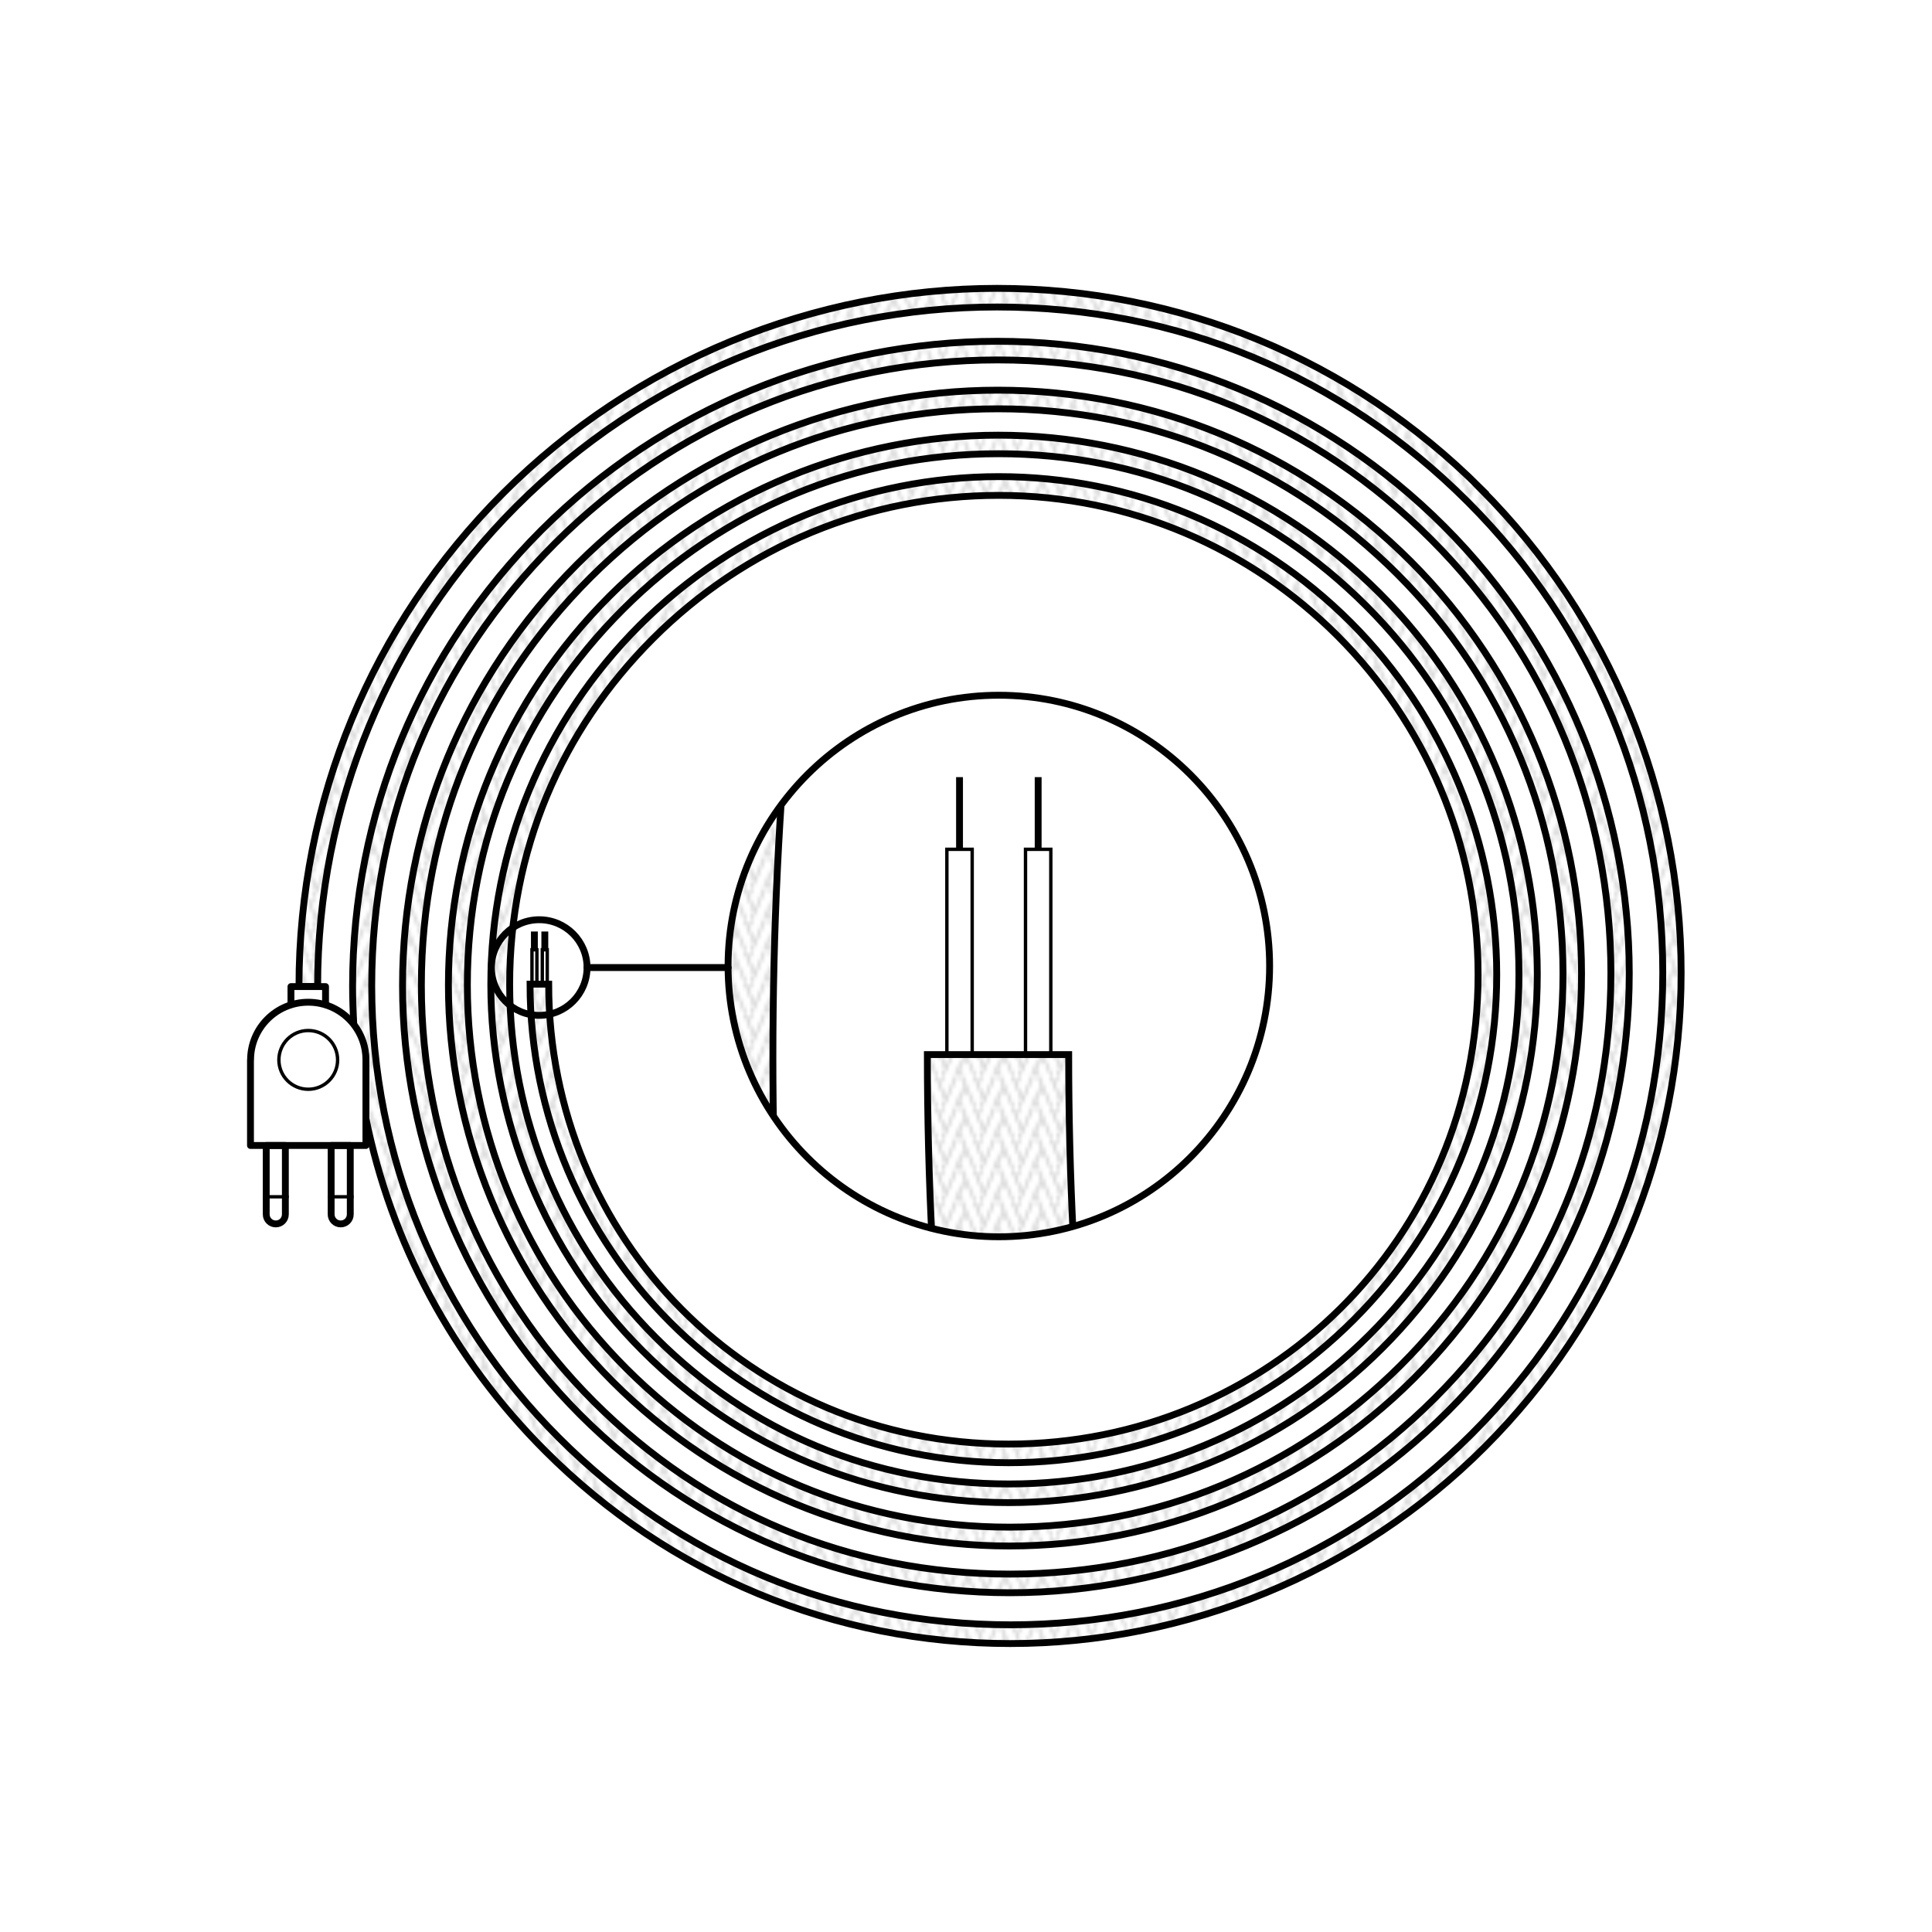 <?xml version="1.0" encoding="UTF-8"?>
<svg id="Livello_1" data-name="Livello 1" xmlns="http://www.w3.org/2000/svg" xmlns:xlink="http://www.w3.org/1999/xlink" viewBox="0 0 200 200">
  <defs>
    <style>
      .cls-1, .cls-2, .cls-3, .cls-4, .cls-5 {
        fill: none;
      }

      .cls-6 {
        clip-path: url(#clippath-1);
      }

      .cls-7 {
        fill: url(#Nuovo_pattern-2);
      }

      .cls-7, .cls-8, .cls-9, .cls-2, .cls-3, .cls-4, .cls-5, .cls-10 {
        stroke: #000;
      }

      .cls-7, .cls-8, .cls-9, .cls-2, .cls-5, .cls-10 {
        stroke-width: .71px;
      }

      .cls-7, .cls-8, .cls-9, .cls-3, .cls-5 {
        stroke-miterlimit: 10;
      }

      .cls-8 {
        fill: url(#Nuovo_pattern-3);
      }

      .cls-9 {
        fill: url(#Nuovo_pattern);
      }

      .cls-11 {
        stroke: #d9d9d9;
        stroke-width: .72px;
      }

      .cls-11, .cls-2, .cls-4, .cls-10 {
        stroke-linecap: round;
        stroke-linejoin: round;
      }

      .cls-11, .cls-10 {
        fill: #fff;
      }

      .cls-3, .cls-4 {
        stroke-width: .35px;
      }

      .cls-12 {
        clip-path: url(#clippath);
      }
    </style>
    <pattern id="Nuovo_pattern" data-name="Nuovo pattern" x="0" y="0" width="10.77" height="8.5" patternTransform="translate(-4454.64 -6140.77) scale(.35)" patternUnits="userSpaceOnUse" viewBox="0 0 10.77 8.5">
      <g>
        <rect class="cls-1" width="10.77" height="8.5"/>
        <polyline class="cls-11" points="11.74 2.32 10.01 6.49 15.29 19.02 17.02 14.85 11.74 2.32"/>
        <g>
          <polyline class="cls-11" points=".97 2.32 -.76 6.49 4.52 19.02 6.25 14.85 .97 2.32"/>
          <polyline class="cls-11" points="9.8 6.49 11.53 10.67 6.25 23.2 4.52 19.02 9.8 6.49"/>
        </g>
        <polyline class="cls-11" points="-.97 6.49 .76 10.67 -4.52 23.2 -6.25 19.02 -.97 6.49"/>
        <polyline class="cls-11" points="11.74 -6.19 10.01 -2.01 15.29 10.52 17.02 6.34 11.74 -6.19"/>
        <g>
          <polyline class="cls-11" points=".97 -6.19 -.76 -2.01 4.52 10.52 6.25 6.34 .97 -6.19"/>
          <polyline class="cls-11" points="9.8 -2.01 11.53 2.17 6.25 14.7 4.52 10.52 9.8 -2.01"/>
        </g>
        <polyline class="cls-11" points="-.97 -2.01 .76 2.17 -4.52 14.7 -6.25 10.52 -.97 -2.01"/>
        <polyline class="cls-11" points="11.74 -14.69 10.01 -10.52 15.29 2.02 17.02 -2.16 11.74 -14.69"/>
        <g>
          <polyline class="cls-11" points=".97 -14.69 -.76 -10.52 4.52 2.02 6.25 -2.16 .97 -14.69"/>
          <polyline class="cls-11" points="9.8 -10.52 11.53 -6.34 6.25 6.19 4.52 2.02 9.8 -10.52"/>
        </g>
        <polyline class="cls-11" points="-.97 -10.52 .76 -6.34 -4.52 6.19 -6.25 2.02 -.97 -10.52"/>
      </g>
    </pattern>
    <clipPath id="clippath">
      <circle class="cls-2" cx="323.4" cy="100" r="28.03"/>
    </clipPath>
    <pattern id="Nuovo_pattern-2" data-name="Nuovo pattern" patternTransform="translate(-4385.18 -6070.31) scale(.36)" xlink:href="#Nuovo_pattern"/>
    <clipPath id="clippath-1">
      <circle class="cls-2" cx="103.4" cy="100" r="28.03"/>
    </clipPath>
    <pattern id="Nuovo_pattern-3" data-name="Nuovo pattern" patternTransform="translate(-4387.02 -6070.31) scale(.36)" xlink:href="#Nuovo_pattern"/>
  </defs>
  <g>
    <path class="cls-9" d="M153.31,50.6c-13.38-13.38-31.17-20.75-50.09-20.75s-37.45,7.52-51.1,21.17c-13.65,13.65-21.17,31.8-21.17,51.1h1.93c0-18.79,7.32-36.45,20.6-49.74,13.29-13.28,30.95-20.6,49.74-20.6s35.71,7.17,48.73,20.18c13.02,13.02,20.18,30.32,20.18,48.73s-7.02,34.99-19.77,47.74c-12.75,12.75-29.71,19.77-47.74,19.77s-34.28-6.88-46.77-19.37c-12.49-12.49-19.37-29.1-19.37-46.77s6.74-33.58,18.98-45.82c12.24-12.24,28.51-18.98,45.82-18.98s32.9,6.6,44.89,18.6c11.99,11.99,18.59,27.93,18.59,44.89s-6.47,32.23-18.22,43.98c-11.75,11.75-27.37,18.22-43.98,18.22s-31.58-6.34-43.09-17.85c-11.51-11.51-17.85-26.81-17.85-43.09s6.21-30.94,17.49-42.21c11.28-11.28,26.27-17.48,42.21-17.48s30.31,6.08,41.35,17.13c11.05,11.05,17.13,25.73,17.13,41.35s-5.96,29.69-16.78,40.51c-10.82,10.82-25.21,16.78-40.51,16.78s-29.09-5.84-39.69-16.44c-10.6-10.6-16.44-24.7-16.44-39.69s5.72-28.5,16.11-38.88c10.39-10.39,24.19-16.11,38.88-16.11s27.92,5.6,38.09,15.78c10.17,10.17,15.78,23.7,15.78,38.09s-5.49,27.35-15.46,37.32c-9.97,9.97-23.22,15.46-37.32,15.46s-26.79-5.38-36.56-15.14c-9.76-9.76-15.14-22.75-15.14-36.56s5.27-26.25,14.83-35.81c9.57-9.57,22.28-14.83,35.81-14.83,27.36,0,49.61,22.26,49.61,49.61s-21.8,48.6-48.6,48.6-47.61-21.36-47.61-47.61h-1.93c0,27.32,22.22,49.54,49.54,49.54,13.5,0,26.19-5.26,35.73-14.8,9.54-9.54,14.8-22.23,14.8-35.73s-5.36-26.71-15.1-36.45c-9.74-9.74-22.68-15.1-36.45-15.1s-27.25,5.47-37.18,15.4c-9.93,9.93-15.4,23.13-15.4,37.18s5.58,27.79,15.71,37.92c10.13,10.13,23.6,15.71,37.92,15.71s28.35-5.69,38.68-16.02c10.33-10.33,16.02-24.07,16.02-38.68s-5.8-28.92-16.34-39.46c-10.54-10.54-24.55-16.34-39.46-16.34s-29.5,5.92-40.25,16.67c-10.75,10.75-16.67,25.04-16.67,40.25s6.04,30.09,17.01,41.06c10.97,10.97,25.55,17.01,41.06,17.01s30.69-6.16,41.88-17.35c11.19-11.19,17.35-26.06,17.35-41.88s-6.28-31.31-17.7-42.72c-11.41-11.41-26.58-17.7-42.72-17.7s-31.94,6.41-43.58,18.05c-11.64,11.64-18.05,27.12-18.05,43.58s6.54,32.58,18.41,44.45c11.87,11.87,27.66,18.41,44.45,18.41s33.23-6.67,45.35-18.78c12.11-12.11,18.78-28.22,18.78-45.35s-6.8-33.9-19.16-46.26c-12.36-12.36-28.78-19.16-46.26-19.16s-34.58,6.94-47.19,19.55c-12.6,12.6-19.55,29.36-19.55,47.19,0,1.36.05,2.7.13,4.05.76,1,1.22,2.25,1.22,3.6v5.91c2.62,13.01,8.99,24.97,18.59,34.57,12.86,12.86,29.95,19.94,48.14,19.94s35.99-7.22,49.11-20.34c13.12-13.12,20.34-30.56,20.34-49.11s-7.37-36.71-20.75-50.09Z"/>
    <g>
      <g>
        <path class="cls-10" d="M25.94,109.72c0-3.3,2.67-5.97,5.97-5.97s5.97,2.67,5.97,5.97v8.86h-11.95v-8.86Z"/>
        <g>
          <path class="cls-2" d="M29.54,123.89v1.82c0,.55-.44.99-.99.99s-.99-.44-.99-.99v-1.82"/>
          <polyline class="cls-2" points="27.56 123.89 27.56 118.58 29.54 118.58 29.54 123.89"/>
          <path class="cls-2" d="M36.26,123.89v1.82c0,.55-.44.99-.99.99s-.99-.44-.99-.99v-1.82"/>
          <polyline class="cls-2" points="34.28 123.89 34.28 118.58 36.26 118.58 36.26 123.89"/>
        </g>
        <circle class="cls-4" cx="31.91" cy="109.72" r="3.04"/>
      </g>
      <polyline class="cls-2" points="33.7 103.99 33.7 102.13 30.12 102.13 30.12 103.99"/>
      <line class="cls-4" x1="34.28" y1="123.89" x2="36.26" y2="123.89"/>
      <line class="cls-4" x1="27.56" y1="123.89" x2="29.54" y2="123.89"/>
    </g>
  </g>
  <rect class="cls-3" x="55.07" y="98.32" width=".51" height="3.56"/>
  <rect class="cls-3" x="56.14" y="98.32" width=".51" height="3.56"/>
  <line class="cls-5" x1="56.4" y1="98.32" x2="56.4" y2="96.43"/>
  <line class="cls-5" x1="55.32" y1="98.32" x2="55.32" y2="96.43"/>
  <g>
    <g class="cls-12">
      <g>
        <path class="cls-7" d="M1061.1-279.01c-101.29-101.29-235.97-157.08-379.22-157.08s-283.52,56.91-386.85,160.24C191.7-172.52,134.79-35.13,134.79,111h14.63c0-142.23,55.39-275.94,155.95-376.51,100.57-100.57,234.28-155.95,376.51-155.95s270.34,54.26,368.87,152.79c98.53,98.53,152.79,229.53,152.79,368.87s-53.16,264.86-149.69,361.39c-96.53,96.53-224.88,149.69-361.39,149.69s-259.49-52.08-354.06-146.65c-94.57-94.57-146.66-220.32-146.66-354.06s51.03-254.22,143.68-346.88c92.65-92.65,215.84-143.68,346.88-143.68s249.06,49.99,339.84,140.76c90.77,90.77,140.76,211.46,140.76,339.83s-48.98,244.01-137.91,332.94c-88.93,88.93-207.17,137.91-332.94,137.91s-239.05-47.98-326.17-135.1c-87.12-87.12-135.11-202.96-135.11-326.17s47.01-234.19,132.36-319.55c85.35-85.35,198.84-132.36,319.54-132.36s229.43,46.05,313.05,129.67c83.62,83.62,129.67,194.8,129.67,313.05s-45.12,224.77-127.03,306.69c-81.92,81.92-190.84,127.03-306.69,127.03s-220.2-44.2-300.45-124.45c-80.25-80.25-124.45-186.96-124.45-300.45s43.3-215.72,121.92-294.34c78.62-78.62,183.15-121.92,294.34-121.92s211.33,42.42,288.35,119.44c77.02,77.02,119.44,179.42,119.44,288.35s-41.55,207.03-117.01,282.48c-75.45,75.45-175.77,117.01-282.48,117.01s-202.81-40.71-276.72-114.62c-73.91-73.91-114.62-172.19-114.62-276.72s39.88-198.68,112.29-271.09c72.41-72.41,168.68-112.29,271.09-112.29,207.08,0,375.56,168.47,375.56,375.56s-165.04,367.9-367.9,367.9S330.63,307.9,330.63,109.17h-14.63c0,206.79,168.24,375.03,375.03,375.03,102.18,0,198.24-39.79,270.49-112.04,72.25-72.25,112.04-168.31,112.04-270.49s-40.59-202.21-114.28-275.9c-73.7-73.7-171.68-114.29-275.9-114.29s-206.26,41.4-281.43,116.57C326.77-96.78,285.37,3.17,285.37,109.48s42.23,210.39,118.91,287.07c76.68,76.68,178.63,118.91,287.07,118.91s214.61-43.08,292.82-121.29c78.22-78.21,121.29-182.21,121.29-292.82s-43.94-218.91-123.72-298.69c-79.78-79.78-185.86-123.72-298.69-123.72s-223.3,44.82-304.68,126.2C296.98-113.48,252.16-5.28,252.16,109.82s45.72,227.78,128.73,310.79c83.02,83.02,193.39,128.74,310.8,128.74s232.35-46.64,317.03-131.32c84.68-84.68,131.32-197.27,131.32-317.03s-47.57-237.01-133.95-323.4c-86.38-86.38-201.23-133.95-323.4-133.95s-241.77,48.53-329.89,136.65C264.68-131.59,216.15-14.44,216.15,110.18s49.5,246.63,139.39,336.52c89.89,89.89,209.4,139.39,336.52,139.39s251.59-50.5,343.28-142.19c91.69-91.69,142.19-213.6,142.19-343.28s-51.51-256.64-145.05-350.18c-93.54-93.53-217.9-145.05-350.18-145.05s-261.8,52.55-357.22,147.97C229.66-151.23,177.12-24.37,177.12,110.57c0,10.27.4,20.47.99,30.64,5.76,7.59,9.21,17.02,9.21,27.28v44.77c19.81,98.5,68.07,189.05,140.74,261.72,97.33,97.34,226.75,150.94,364.4,150.94s272.44-54.69,371.74-153.98c99.29-99.29,153.98-231.31,153.98-371.74s-55.78-277.92-157.08-379.22Z"/>
        <g>
          <g>
            <path class="cls-10" d="M96.89,168.49c0-24.97,20.24-45.21,45.21-45.21s45.21,20.24,45.21,45.21v67.06h-90.42v-67.06Z"/>
            <circle class="cls-4" cx="142.11" cy="168.49" r="23.01"/>
          </g>
          <polyline class="cls-2" points="155.68 125.14 155.68 111.04 128.53 111.04 128.53 125.14"/>
        </g>
      </g>
    </g>
    <circle class="cls-2" cx="323.4" cy="100" r="28.03"/>
  </g>
  <g>
    <g class="cls-6">
      <g>
        <path class="cls-8" d="M841.1-279.01c-101.29-101.29-235.97-157.08-379.22-157.08s-283.52,56.91-386.85,160.24C-28.3-172.52-85.21-35.13-85.21,111h14.63c0-142.23,55.39-275.94,155.95-376.51,100.57-100.57,234.28-155.95,376.51-155.95s270.34,54.26,368.87,152.79c98.53,98.53,152.79,229.53,152.79,368.87s-53.16,264.86-149.69,361.39c-96.53,96.53-224.88,149.69-361.39,149.69s-259.49-52.08-354.06-146.65C23.83,370.06-28.26,244.32-28.26,110.57S22.77-143.65,115.42-236.3c92.65-92.65,215.84-143.68,346.88-143.68s249.06,49.99,339.84,140.76c90.77,90.77,140.76,211.46,140.76,339.83s-48.98,244.01-137.91,332.94c-88.93,88.93-207.17,137.91-332.94,137.91s-239.05-47.98-326.17-135.1C58.76,349.23,10.78,233.39,10.78,110.18S57.79-124.01,143.14-209.37c85.35-85.35,198.84-132.36,319.54-132.36s229.43,46.05,313.05,129.67c83.62,83.62,129.67,194.8,129.67,313.05s-45.12,224.77-127.03,306.69c-81.92,81.92-190.84,127.03-306.69,127.03s-220.2-44.2-300.45-124.45C90.98,330.01,46.79,223.31,46.79,109.82s43.3-215.72,121.92-294.34c78.62-78.62,183.15-121.92,294.34-121.92s211.33,42.42,288.35,119.44c77.02,77.02,119.44,179.42,119.44,288.35s-41.55,207.03-117.01,282.48c-75.45,75.45-175.77,117.01-282.48,117.01s-202.81-40.71-276.72-114.62c-73.91-73.91-114.62-172.19-114.62-276.72s39.88-198.68,112.29-271.09c72.41-72.41,168.68-112.29,271.09-112.29,207.08,0,375.56,168.47,375.56,375.56s-165.04,367.9-367.9,367.9S110.63,307.9,110.63,109.17h-14.63c0,206.79,168.24,375.03,375.03,375.03,102.18,0,198.24-39.79,270.49-112.04,72.25-72.25,112.04-168.31,112.04-270.49s-40.59-202.21-114.28-275.9c-73.7-73.7-171.68-114.29-275.9-114.29s-206.26,41.4-281.43,116.57C106.77-96.78,65.37,3.17,65.37,109.48s42.23,210.39,118.91,287.07c76.68,76.68,178.63,118.91,287.07,118.91s214.61-43.08,292.82-121.29c78.22-78.21,121.29-182.21,121.29-292.82s-43.94-218.91-123.72-298.69c-79.78-79.78-185.86-123.72-298.69-123.72s-223.3,44.82-304.68,126.2C76.98-113.48,32.16-5.28,32.16,109.82s45.72,227.78,128.73,310.79c83.02,83.02,193.39,128.74,310.8,128.74s232.35-46.64,317.03-131.32c84.68-84.68,131.32-197.27,131.32-317.03s-47.57-237.01-133.95-323.4c-86.38-86.38-201.23-133.95-323.4-133.95s-241.77,48.53-329.89,136.65C44.68-131.59-3.85-14.44-3.85,110.18s49.5,246.63,139.39,336.52c89.89,89.89,209.4,139.39,336.52,139.39s251.59-50.5,343.28-142.19c91.69-91.69,142.19-213.6,142.19-343.28s-51.51-256.64-145.05-350.18c-93.54-93.53-217.9-145.05-350.18-145.05s-261.8,52.55-357.22,147.97C9.66-151.23-42.88-24.37-42.88,110.57c0,10.27.4,20.47.99,30.64,5.76,7.59,9.21,17.02,9.21,27.28v44.77c19.81,98.5,68.07,189.05,140.74,261.72,97.33,97.34,226.75,150.94,364.4,150.94s272.44-54.69,371.74-153.98c99.29-99.29,153.98-231.31,153.98-371.74s-55.78-277.92-157.08-379.22Z"/>
        <rect class="cls-3" x="98.02" y="87.92" width="2.62" height="21.25"/>
        <rect class="cls-3" x="106.16" y="87.92" width="2.62" height="21.25"/>
        <line class="cls-5" x1="107.47" y1="87.92" x2="107.47" y2="80.45"/>
        <line class="cls-5" x1="99.33" y1="87.92" x2="99.33" y2="80.45"/>
      </g>
    </g>
    <circle class="cls-2" cx="103.4" cy="100" r="28.03"/>
  </g>
  <circle class="cls-2" cx="55.82" cy="100.16" r="4.95"/>
  <line class="cls-2" x1="60.77" y1="100.16" x2="75.38" y2="100.16"/>
  <rect class="cls-1" width="200" height="200"/>
</svg>